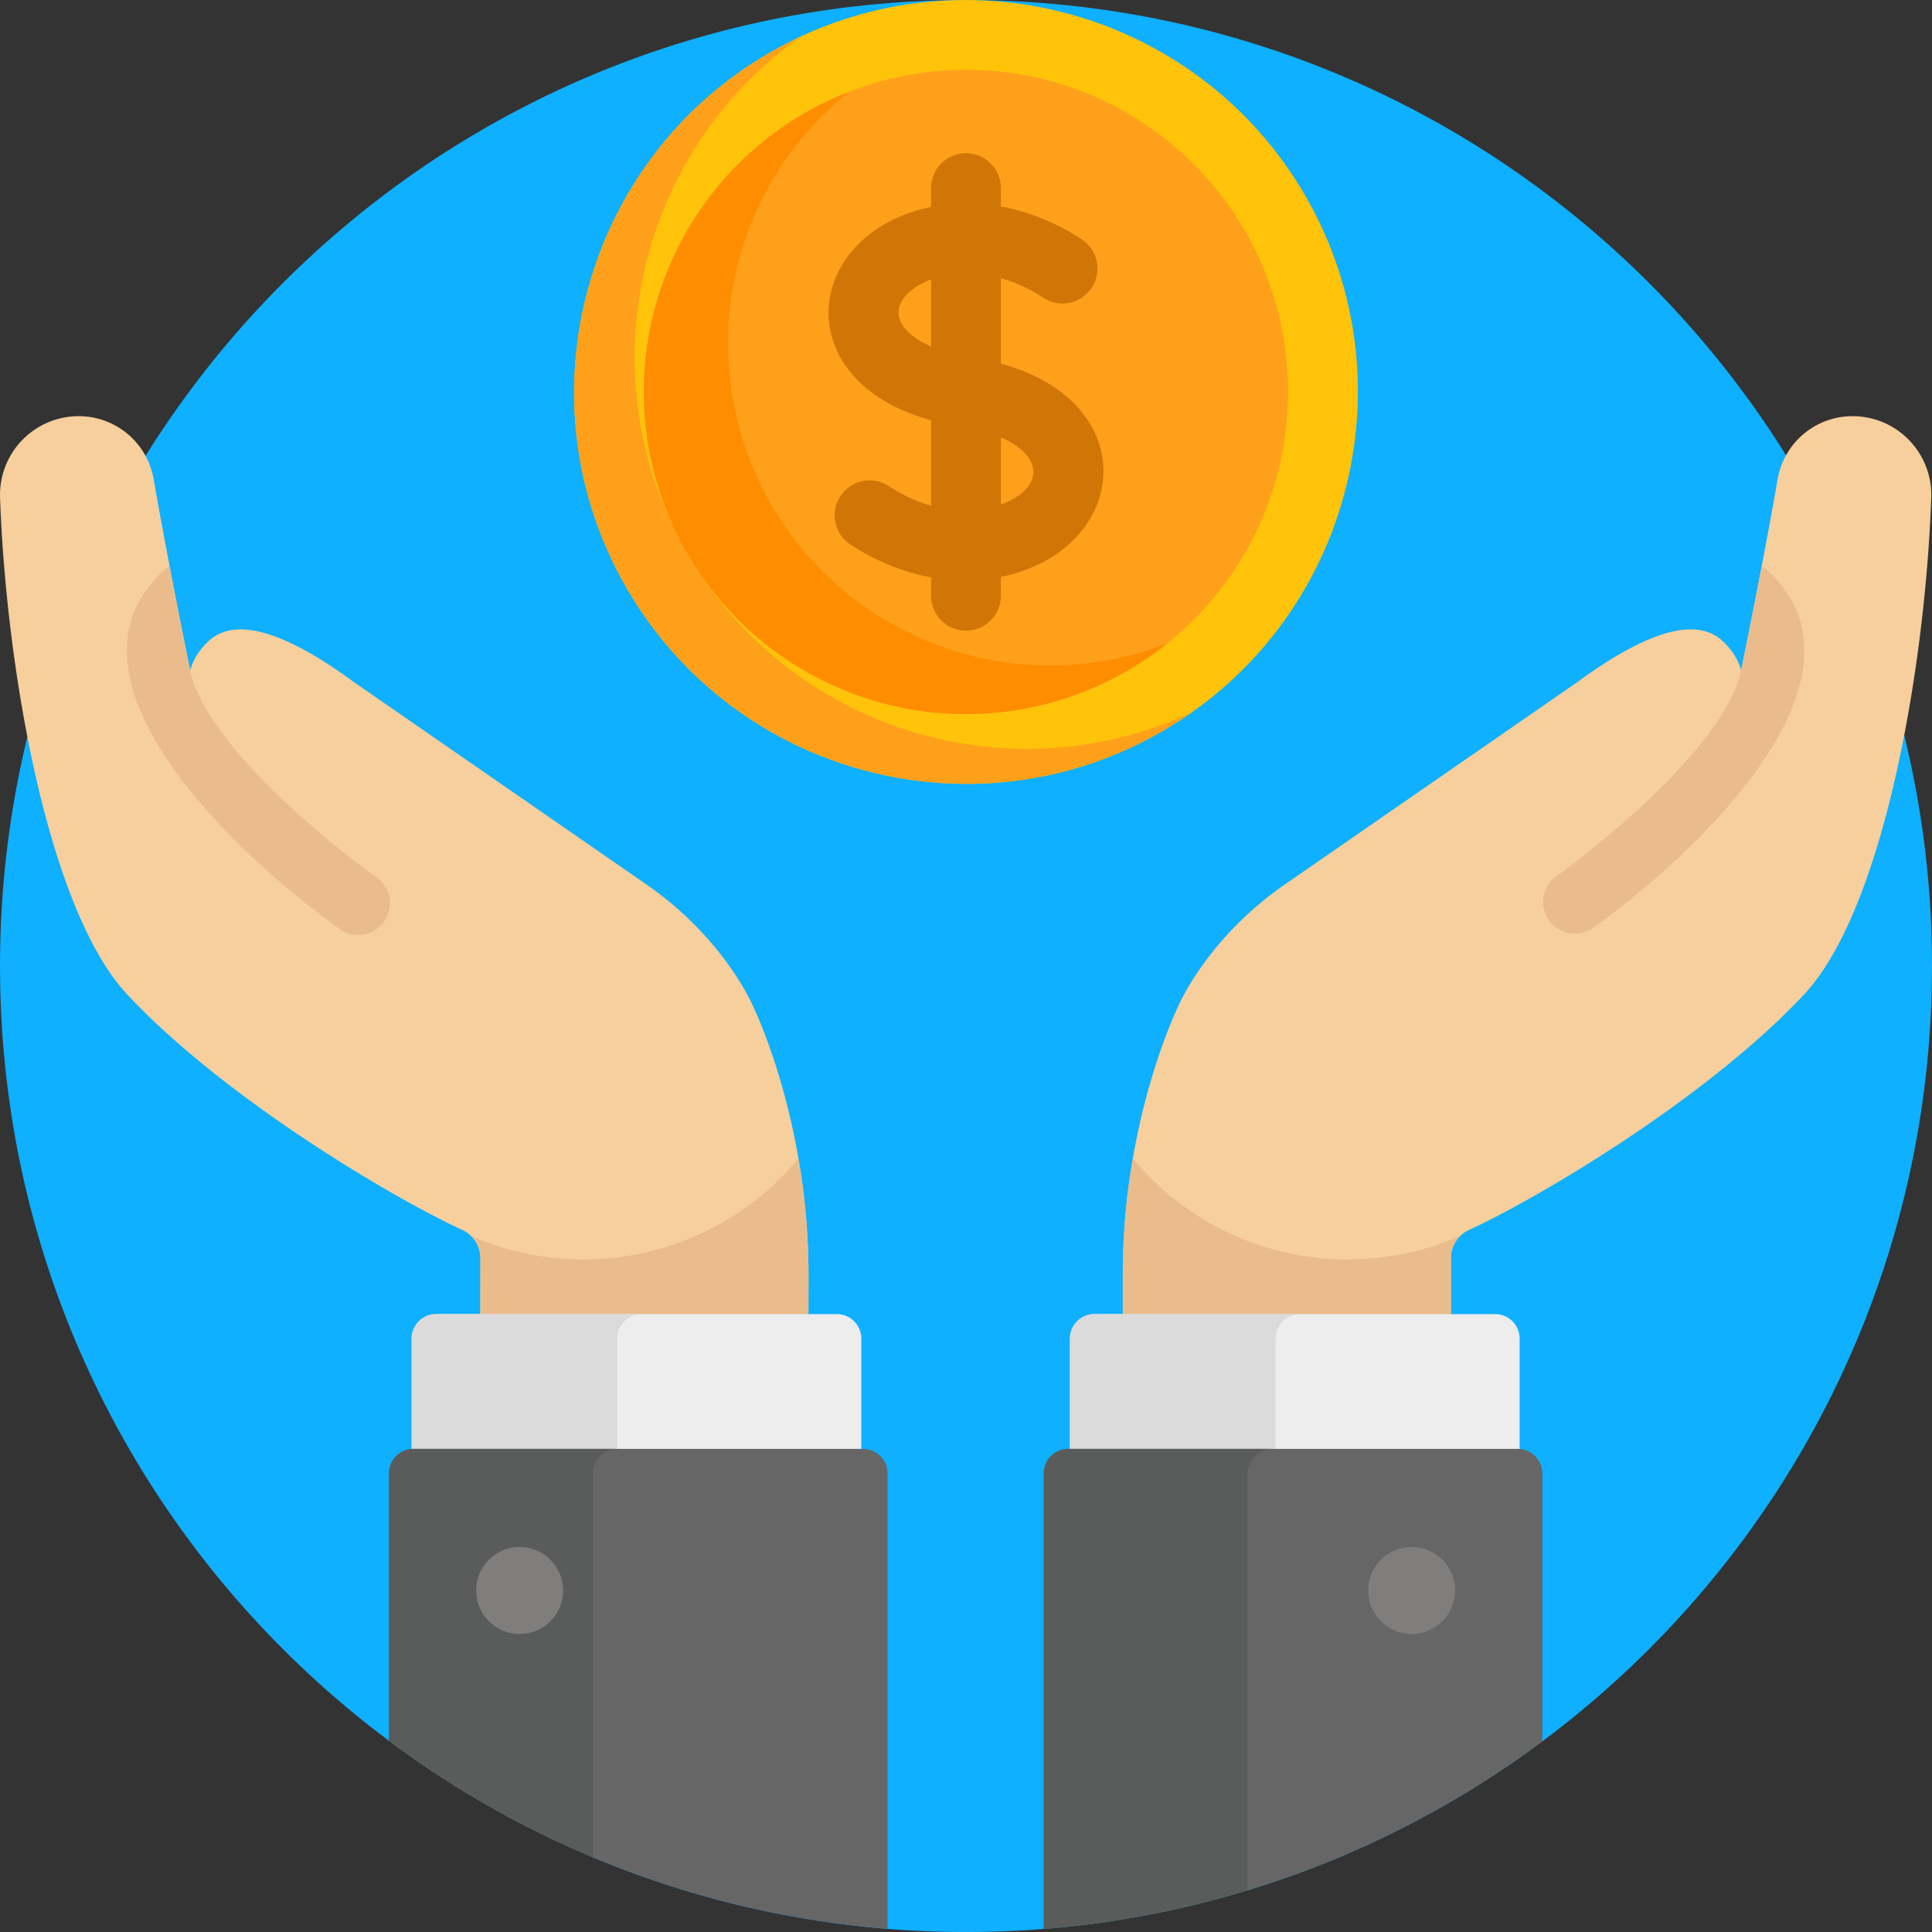 <svg xmlns="http://www.w3.org/2000/svg" width="64" height="64" fill="none" viewBox="0 0 64 64"><rect x="0" y="0" width="64" height="64" fill="#333333" stroke="none"/><g clip-path="url(#a)"><path fill="#0EB0FF" d="M32 64.001c17.673 0 32-14.327 32-32 0-17.673-14.327-32-32-32-17.673 0-32 14.327-32 32 0 17.673 14.327 32 32 32Z"></path><path fill="#F7CF9C" d="M24.938 33.316s-.963-2.279-3.61-4.076l-9.629-6.662c-1.895-1.39-3.784-2.278-4.788-1.342-.328.306-.52.633-.61.969H6.3s-.679-3.282-1.21-6.333a2.519 2.519 0 0 0-2.604-2.083 2.608 2.608 0 0 0-2.484 2.694c.2 5.677 1.588 13.651 4.21 16.457 3.303 3.534 9.016 6.855 11.1 7.802.367.166.601.532.601.935l-.002 2.354h10.871v-1.835c0-5.148-1.844-8.88-1.844-8.88Z"></path><path fill="#EABC8B" d="M5.44 18.887a1.06 1.06 0 0 1 .178-.13c.368 1.93.682 3.448.682 3.448.015-.056-.025.034-.004-.02.438 2.208 3.958 5.277 6.155 6.864a1.05 1.05 0 1 1-1.228 1.702c-4.055-2.926-9.49-8.51-5.783-11.864Z"></path><path fill="#FFC30A" d="M25.508 1.738c-6.201 3.58-8.333 11.537-4.753 17.738 3.58 6.2 11.537 8.333 17.738 4.753 6.2-3.58 8.332-11.537 4.752-17.738-3.58-6.2-11.537-8.333-17.737-4.753Z"></path><path fill="#FFA01A" d="M22.76 18.319c-3.386-5.863-1.662-13.294 3.777-17.112-6.952 3.23-9.57 11.707-5.782 18.269 3.777 6.542 12.42 8.546 18.713 4.127-6.027 2.8-13.324.578-16.709-5.284Z"></path><path fill="#FFA01A" d="M32 23.654c5.893 0 10.67-4.778 10.67-10.67 0-5.893-4.777-10.67-10.67-10.67S21.33 7.09 21.33 12.983c0 5.892 4.777 10.67 10.67 10.67Z"></path><path fill="#FF8D00" d="M29.453 20.614c-5.103-2.946-6.852-9.472-3.906-14.576a10.639 10.639 0 0 1 2.568-2.99 10.622 10.622 0 0 0-5.356 4.6c-2.946 5.104-1.198 11.63 3.906 14.576 3.92 2.263 8.677 1.754 12.008-.915a10.648 10.648 0 0 1-9.22-.695Z"></path><path fill="#D17507" d="M33.157 12.046V9.217a4.922 4.922 0 0 1 1.383.633 1.158 1.158 0 0 0 1.38-1.858c-.071-.054-1.177-.859-2.763-1.152v-.607a1.157 1.157 0 1 0-2.314 0v.622c-4.264.893-4.784 5.764 0 7.065v2.829a4.936 4.936 0 0 1-1.383-.635 1.158 1.158 0 0 0-1.377 1.86c.073.054 1.176.859 2.76 1.153v.607a1.157 1.157 0 1 0 2.314 0v-.623c4.274-.89 4.776-5.761 0-7.065Zm-3.387-1.614c-.06-.548.538-.982 1.073-1.174v2.22c-.685-.299-1.034-.696-1.073-1.046Zm3.387 6.279V14.49c1.5.655 1.364 1.732 0 2.22Z"></path><path fill="#EABC8B" d="M15.589 40.93c.203.191.324.459.324.747l-.002 2.354h10.871c-.037-1.224.134-2.954-.333-5.656a9.245 9.245 0 0 1-10.86 2.555Z"></path><path fill="#F7CF9C" d="M39.038 33.316s.963-2.279 3.61-4.076l9.629-6.662c1.895-1.39 3.785-2.278 4.788-1.342.328.306.52.633.611.969 0 0 .68-3.282 1.21-6.333a2.519 2.519 0 0 1 2.604-2.083 2.609 2.609 0 0 1 2.485 2.694c-.2 5.677-1.588 13.651-4.211 16.458-3.303 3.533-9.016 6.854-11.1 7.801a1.026 1.026 0 0 0-.6.935v2.355h-10.87v-1.836c0-5.148 1.844-8.88 1.844-8.88Z"></path><path fill="#EABC8B" d="M58.536 18.887a1.057 1.057 0 0 0-.178-.13c-.368 1.93-.682 3.448-.682 3.448-.015-.056.025.034.004-.02-.438 2.208-3.958 5.277-6.155 6.864a1.05 1.05 0 0 0 1.228 1.702c4.055-2.926 9.49-8.51 5.783-11.864ZM44.647 41.72a9.211 9.211 0 0 0 3.74-.79c-.203.191-.324.459-.324.747l.002 2.354h-10.87v-1.835c0-1.393.135-2.681.332-3.821a9.23 9.23 0 0 0 7.12 3.346Z"></path><path fill="#EDEDED" d="M50.34 48.122H35.444v-3.78a.81.81 0 0 1 .81-.81H49.53a.81.81 0 0 1 .81.81v3.78ZM13.637 48.122h14.895v-3.78a.81.81 0 0 0-.81-.81H14.447a.81.81 0 0 0-.81.81v3.78Z"></path><path fill="#DBDBDB" d="M21.257 43.531h-6.81a.81.81 0 0 0-.81.81v3.781h6.81v-3.78a.81.81 0 0 1 .81-.81ZM43.064 43.531h-6.81a.81.81 0 0 0-.81.81v3.781h6.81v-3.78a.81.81 0 0 1 .81-.81Z"></path><path fill="#666" d="M28.59 47.997H13.696a.81.81 0 0 0-.81.81v8.86A31.833 31.833 0 0 0 29.4 63.895V48.807a.81.81 0 0 0-.81-.81Z"></path><path fill="#5A5B5B" d="M19.637 48.807a.81.81 0 0 1 .81-.81h-6.75a.81.81 0 0 0-.81.81v8.86a31.934 31.934 0 0 0 6.75 3.856V48.807Z"></path><path fill="#7F7E7D" d="M17.214 54.127a1.44 1.44 0 1 0 0-2.88 1.44 1.44 0 0 0 0 2.88Z"></path><path fill="#666" d="M50.28 47.997H35.386a.81.81 0 0 0-.81.81v15.09a31.834 31.834 0 0 0 16.514-6.212v-8.878a.81.81 0 0 0-.81-.81Z"></path><path fill="#5A5B5B" d="M41.327 48.807a.81.81 0 0 1 .81-.81h-6.75a.81.81 0 0 0-.81.81v15.09c2.329-.185 4.588-.62 6.75-1.278V48.807Z"></path><path fill="#7F7E7D" d="M46.763 54.127a1.44 1.44 0 1 0 0-2.88 1.44 1.44 0 0 0 0 2.88Z"></path></g><defs><clipPath id="a"><path fill="#fff" d="M0 .001h64v64H0z"></path></clipPath></defs></svg>